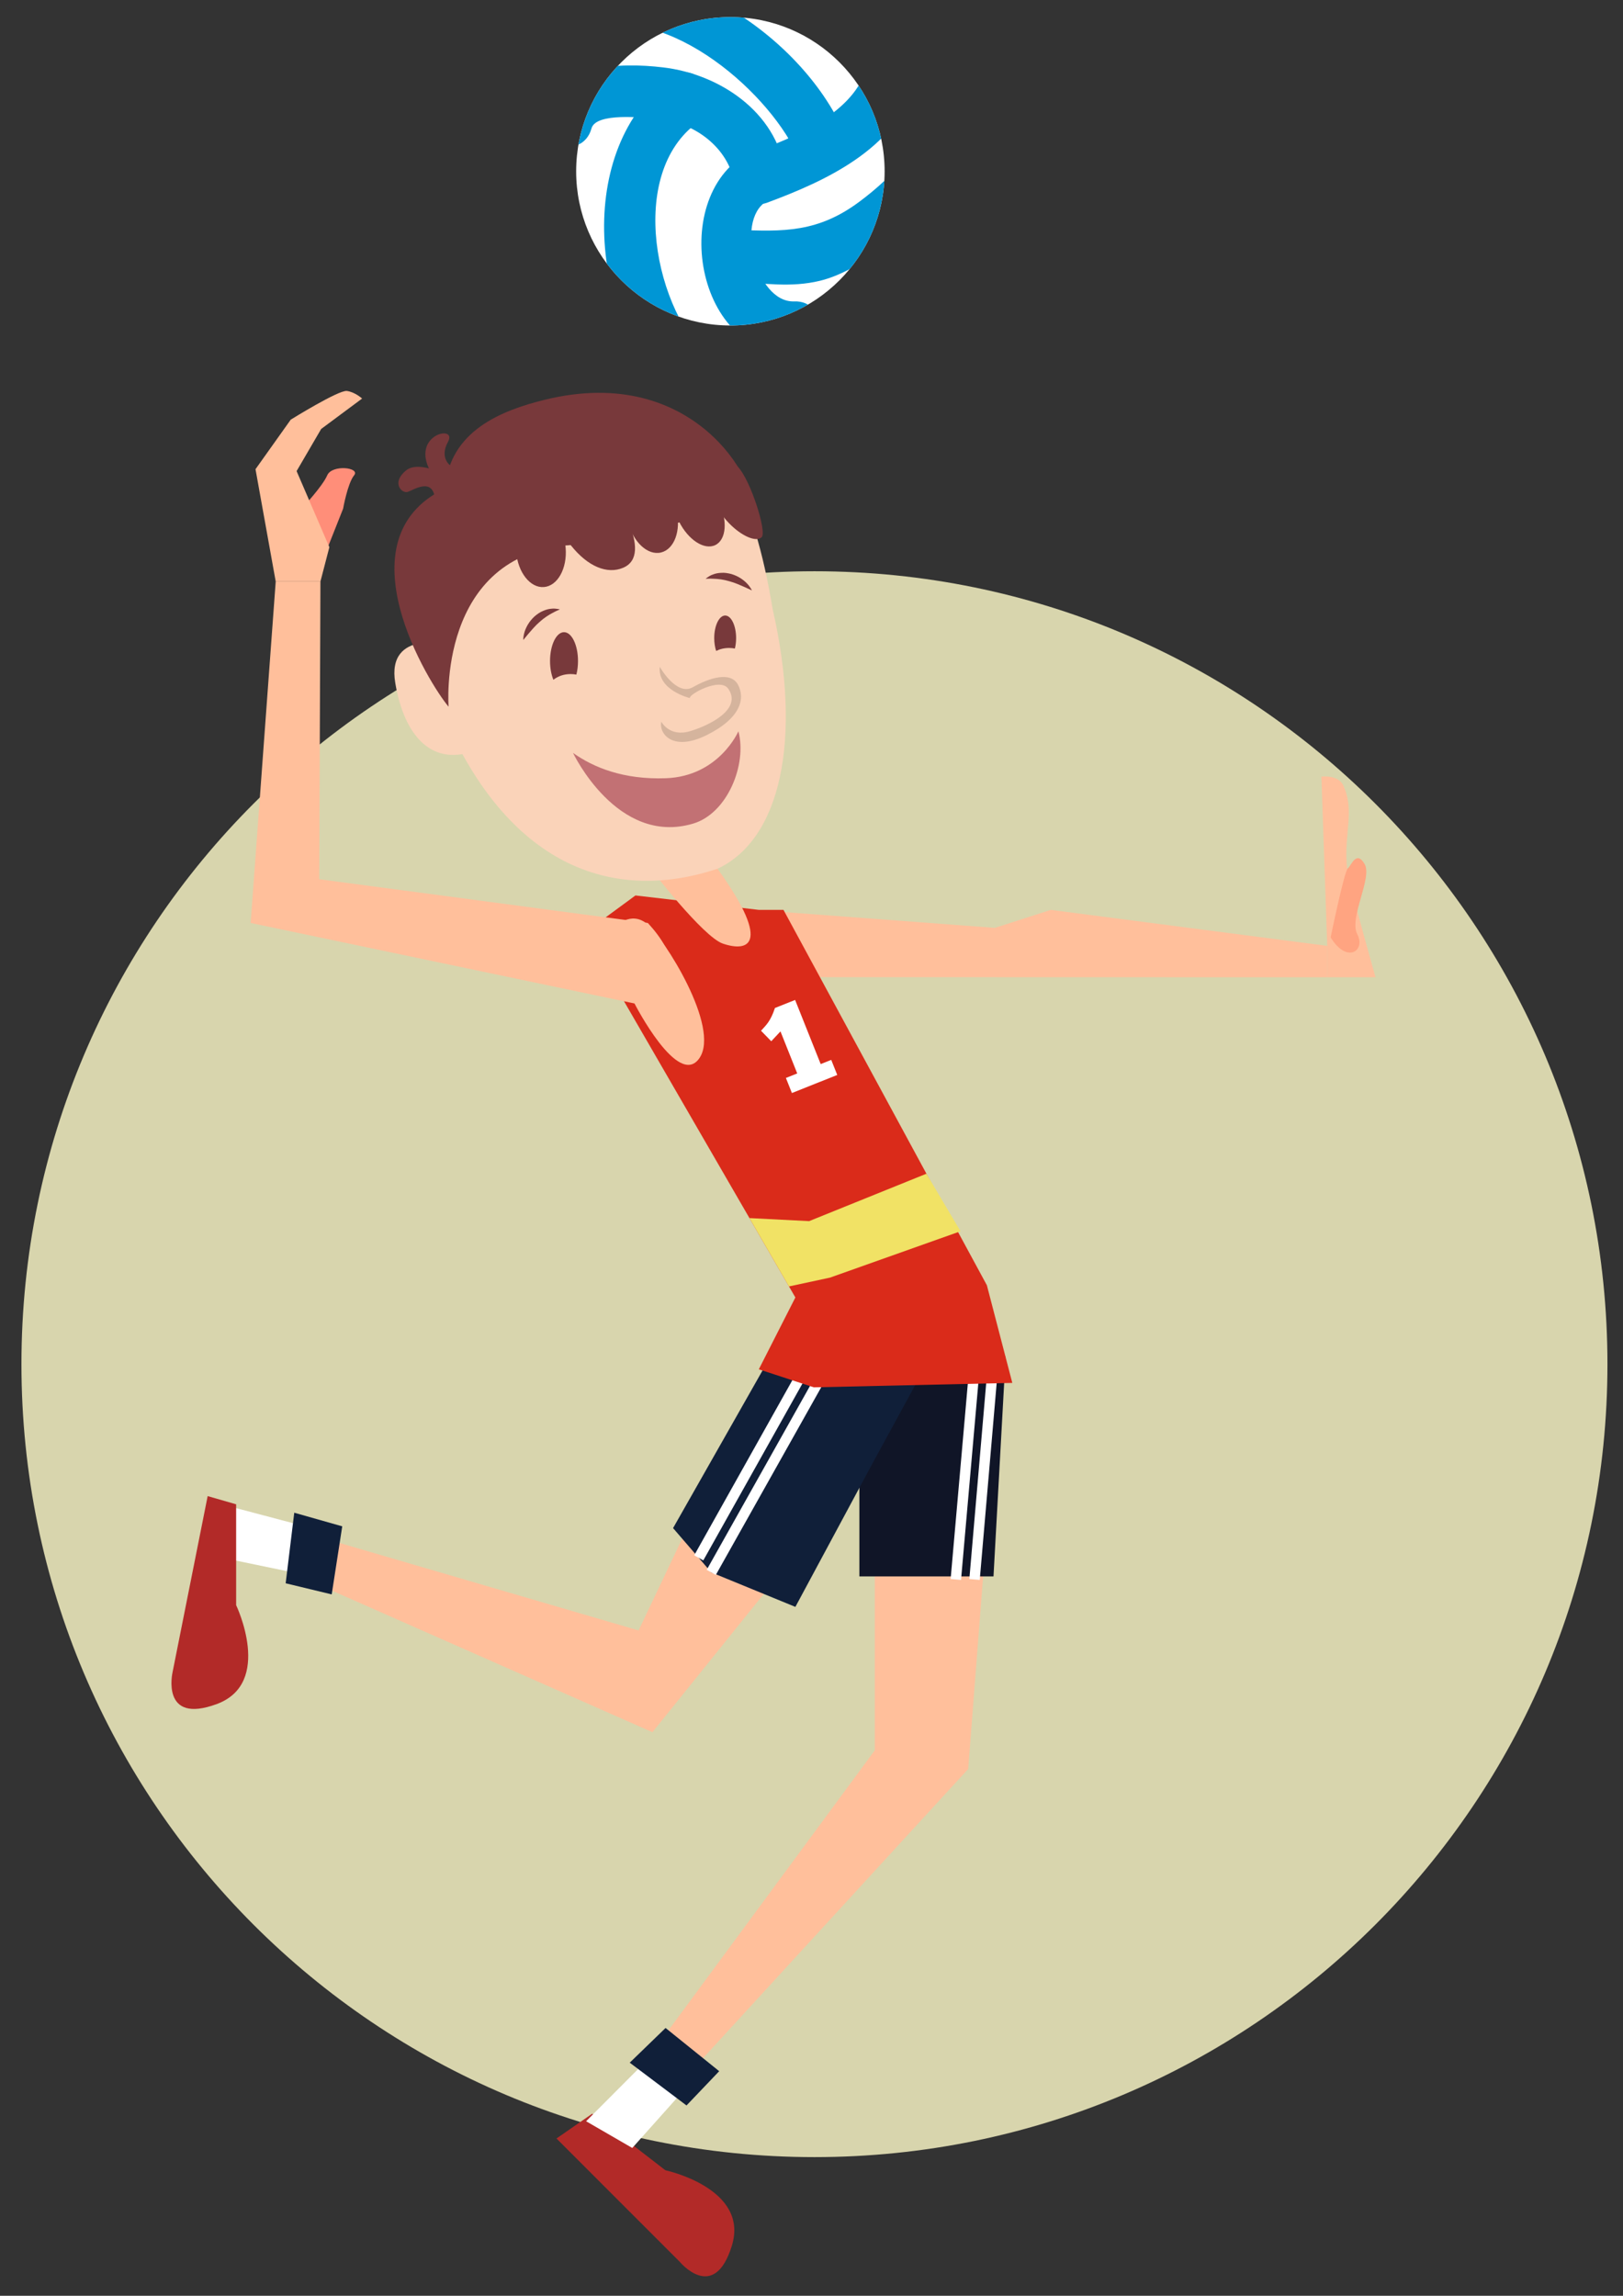 <?xml version="1.0" encoding="UTF-8" standalone="no"?>
<svg
   xmlns:dc="http://purl.org/dc/elements/1.1/"
   xmlns:cc="http://creativecommons.org/ns#"
   xmlns:rdf="http://www.w3.org/1999/02/22-rdf-syntax-ns#"
   xmlns:svg="http://www.w3.org/2000/svg"
   xmlns="http://www.w3.org/2000/svg"
   id="svg3983"
   version="1.1"
   viewBox="0 0 85.432 120.858"
   height="120.858mm"
   width="85.432mm">
  <rect x="0" y="0" width="85.432" height="120.858" fill="#333333" stroke="none"/>
  <defs
     id="defs3977">
    <clipPath
       id="clipPath510"
       clipPathUnits="userSpaceOnUse">
      <path
         id="path508"
         d="m 495.869,870.331 h 168.254 v -66.62 H 495.869 Z" />
    </clipPath>
    <clipPath
       id="clipPath526"
       clipPathUnits="userSpaceOnUse">
      <path
         id="path524"
         d="M 544.277,882.402 H 716.912 V 831.466 H 544.277 Z" />
    </clipPath>
    <clipPath
       id="clipPath658"
       clipPathUnits="userSpaceOnUse">
      <path
         id="path656"
         d="M 647.439,1074.98 H 666.3 v -13.82 h -18.861 z" />
    </clipPath>
    <clipPath
       id="clipPath674"
       clipPathUnits="userSpaceOnUse">
      <path
         id="path672"
         d="m 652.498,1074.98 h 20.413 v -15.73 h -20.413 z" />
    </clipPath>
    <clipPath
       id="clipPath782"
       clipPathUnits="userSpaceOnUse">
      <path
         id="path780"
         d="m 1019.13,1093.31 h 63.02 v -53.25 h -63.02 z" />
    </clipPath>
    <clipPath
       id="clipPath806"
       clipPathUnits="userSpaceOnUse">
      <path
         id="path804"
         d="m 1034.81,1095.74 h 31.14 v -20.01 h -31.14 z" />
    </clipPath>
    <clipPath
       id="clipPath822"
       clipPathUnits="userSpaceOnUse">
      <path
         id="path820"
         d="m 1014.19,1086.65 h 40.93 v -27.31 h -40.93 z" />
    </clipPath>
    <clipPath
       id="clipPath782-3"
       clipPathUnits="userSpaceOnUse">
      <path
         id="path780-6"
         d="m 1019.13,1093.31 h 63.02 v -53.25 h -63.02 z" />
    </clipPath>
    <clipPath
       id="clipPath806-7"
       clipPathUnits="userSpaceOnUse">
      <path
         id="path804-5"
         d="m 1034.81,1095.74 h 31.14 v -20.01 h -31.14 z" />
    </clipPath>
    <clipPath
       id="clipPath822-3"
       clipPathUnits="userSpaceOnUse">
      <path
         id="path820-5"
         d="m 1014.19,1086.65 h 40.93 v -27.31 h -40.93 z" />
    </clipPath>
    <clipPath
       id="clipPath36"
       clipPathUnits="userSpaceOnUse">
      <path
         id="path34"
         d="m 1036.74,676.603 h 12.16 v -19.62 h -12.16 z" />
    </clipPath>
    <clipPath
       id="clipPath68"
       clipPathUnits="userSpaceOnUse">
      <path
         id="path66"
         d="m 1058.37,682.954 h 5.71 v -10.876 h -5.71 z" />
    </clipPath>
    <clipPath
       id="clipPath970"
       clipPathUnits="userSpaceOnUse">
      <path
         id="path968"
         d="m 307.155,678.894 1.455,-1.326 c 0.121,-0.11 0.308,-0.092 0.398,0.046 v 0 c 0.651,0.96 3.013,4.517 5.189,7.923 v 0 c -2.91,-1.516 -5.392,-3.617 -7.042,-6.643" />
    </clipPath>
    <clipPath
       id="clipPath1538"
       clipPathUnits="userSpaceOnUse">
      <path
         id="path1536"
         d="m 166.751,184.109 h 10.178 v -2.899 h -10.178 z" />
    </clipPath>
    <clipPath
       id="clipPath1554"
       clipPathUnits="userSpaceOnUse">
      <path
         id="path1552"
         d="m 155.06,195.769 h 19.883 v -3.058 H 155.06 Z" />
    </clipPath>
    <clipPath
       id="clipPath1574"
       clipPathUnits="userSpaceOnUse">
      <path
         id="path1572"
         d="m 151.441,198.948 h 12.926 v -2.962 h -12.926 z" />
    </clipPath>
    <clipPath
       id="clipPath1590"
       clipPathUnits="userSpaceOnUse">
      <path
         id="path1588"
         d="m 150.855,209.869 h 9.468 v -2.886 h -9.468 z" />
    </clipPath>
    <clipPath
       id="clipPath1746"
       clipPathUnits="userSpaceOnUse">
      <path
         id="path1744"
         d="m 659.779,429.268 c 0,-12.701 10.298,-22.997 22.998,-22.997 v 0 c 12.703,0 22.999,10.296 22.999,22.997 v 0 c 0,12.7 -10.296,22.996 -22.999,22.996 v 0 c -12.7,0 -22.998,-10.296 -22.998,-22.996" />
    </clipPath>
    <clipPath
       id="clipPath1790"
       clipPathUnits="userSpaceOnUse">
      <path
         id="path1788"
         d="m 672.228,355.368 h 12.136 v -11.203 h -12.136 z" />
    </clipPath>
  </defs>
  <g
     transform="translate(1.748,3.629)"
     id="layer1">
    <g
       id="g9160"
       transform="matrix(0.353,0,0,-0.353,-204.322,156.92)">
      <g
         id="g8803">
        <g
           transform="translate(813.562,251.371)"
           id="g1636">
          <path
             id="path1638"
             style="fill:#d8d5ad;fill-opacity:1;fill-rule:nonzero;stroke:none"
             d="m 0,0 c 0,-65.309 -52.945,-118.251 -118.251,-118.251 -65.308,0 -118.249,52.942 -118.249,118.251 0,65.306 52.941,118.25 118.249,118.25 C -52.945,118.25 0,65.306 0,0" />
        </g>
        <g
           transform="translate(676.672,227.639)"
           id="g1640">
          <path
             id="path1642"
             style="fill:#ffbf9b;fill-opacity:1;fill-rule:nonzero;stroke:none"
             d="m 0,0 -7.586,-15.979 -60.01,17.56 v -5.31 l 62.079,-27.423 22.072,27.423 z" />
        </g>
        <g
           transform="translate(620.322,219.744)"
           id="g1644">
          <path
             id="path1646"
             style="fill:#ffffff;fill-opacity:1;fill-rule:nonzero;stroke:none"
             d="m 0,0 -13.399,2.777 v 7.952 L 0,7.183 Z" />
        </g>
        <g
           transform="translate(609.076,230.474)"
           id="g1648">
          <path
             id="path1650"
             style="fill:#b22a28;fill-opacity:1;fill-rule:nonzero;stroke:none"
             d="m 0,0 v -15.04 c 0,0 5.566,-11.599 -2.868,-14.741 -8.434,-3.14 -6.613,4.737 -6.613,4.737 l 5.235,26.267 z" />
        </g>
        <g
           transform="translate(624.897,227.189)"
           id="g1652">
          <path
             id="path1654"
             style="fill:#101f39;fill-opacity:1;fill-rule:nonzero;stroke:none"
             d="m 0,0 -1.569,-10.151 -6.867,1.658 1.281,10.524 z" />
        </g>
        <g
           transform="translate(704.312,222.622)"
           id="g1656">
          <path
             id="path1658"
             style="fill:#ffbf9b;fill-opacity:1;fill-rule:nonzero;stroke:none"
             d="m 0,0 v -28.835 l -41.235,-55.962 3.342,-3.342 51.819,56.52 2.785,35.924 z" />
        </g>
        <g
           transform="translate(662.172,139.592)"
           id="g1660">
          <path
             id="path1662"
             style="fill:#b22a28;fill-opacity:1;fill-rule:nonzero;stroke:none"
             d="m 0,0 10.909,-8.431 c 0,0 12.582,-2.686 9.908,-11.283 -2.671,-8.593 -7.795,-2.336 -7.795,-2.336 L -5.327,-3.696 Z" />
        </g>
        <g
           transform="translate(677.264,144.69)"
           id="g1664">
          <path
             id="path1666"
             style="fill:#ffffff;fill-opacity:1;fill-rule:nonzero;stroke:none"
             d="m 0,0 -9.117,-10.207 -6.884,3.985 9.784,9.819 z" />
        </g>
        <g
           transform="translate(673.111,152.379)"
           id="g1668">
          <path
             id="path1670"
             style="fill:#101f39;fill-opacity:1;fill-rule:nonzero;stroke:none"
             d="m 0,0 7.998,-6.446 -4.875,-5.11 -8.465,6.38 z" />
        </g>
        <g
           transform="translate(687.016,319.075)"
           id="g1672">
          <path
             id="path1674"
             style="fill:#ffbf9b;fill-opacity:1;fill-rule:nonzero;stroke:none"
             d="m 0,0 35.201,-2.639 8.336,2.685 41.226,-5.369 v -4.681 L 1.401,-9.983 Z" />
        </g>
        <g
           transform="translate(771.778,309.071)"
           id="g1676">
          <path
             id="path1678"
             style="fill:#ffbf9b;fill-opacity:1;fill-rule:nonzero;stroke:none"
             d="m 0,0 v 4.681 l -0.872,25.235 c 0,0 2.664,0.384 3.362,-1.519 0.196,-0.535 0.943,-1.947 0.675,-5.261 -0.27,-3.338 -0.569,-5.035 0,-8.162 C 3.517,13.046 7.201,0 7.201,0 Z" />
        </g>
        <g
           transform="translate(772.285,315.018)"
           id="g1680">
          <path
             id="path1682"
             style="fill:#ffa481;fill-opacity:1;fill-rule:nonzero;stroke:none"
             d="m 0,0 c 0,0 2.018,9.826 2.561,10.29 0.543,0.463 1.268,2.737 2.496,0.669 C 6.282,8.892 2.692,2.914 3.974,0.465 5.255,-1.984 2.438,-3.989 0,0" />
        </g>
        <g
           transform="translate(702.012,249.267)"
           id="g1684">
          <path
             id="path1686"
             style="fill:#101527;fill-opacity:1;fill-rule:nonzero;stroke:none"
             d="M 0,0 21.808,3.24 19.999,-29.547 H 0 Z" />
        </g>
        <g
           transform="translate(703.829,236.312)"
           id="g1688">
          <path
             id="path1690"
             style="fill:#101f39;fill-opacity:1;fill-rule:nonzero;stroke:none"
             d="m 0,0 -11.362,-21.137 -12.542,5.145 -5.695,6.606 14.146,24.92 25.452,2.809 z" />
        </g>
        <g
           transform="translate(678.738,222.106)"
           id="g1692">
          <path
             id="path1694"
             style="fill:#ffffff;fill-opacity:1;fill-rule:nonzero;stroke:none"
             d="M 0,0 -1.357,0.759 15.098,30.12 16.455,29.36 Z" />
        </g>
        <g
           transform="translate(680.604,219.94)"
           id="g1696">
          <path
             id="path1698"
             style="fill:#ffffff;fill-opacity:1;fill-rule:nonzero;stroke:none"
             d="m 0,0 -1.357,0.763 17.704,31.525 1.357,-0.763 z" />
        </g>
        <g
           transform="translate(717.169,219.197)"
           id="g1700">
          <path
             id="path1702"
             style="fill:#ffffff;fill-opacity:1;fill-rule:nonzero;stroke:none"
             d="m 0,0 -1.549,0.137 2.807,31.934 1.55,-0.137 z" />
        </g>
        <g
           transform="translate(719.96,219.198)"
           id="g1704">
          <path
             id="path1706"
             style="fill:#ffffff;fill-opacity:1;fill-rule:nonzero;stroke:none"
             d="M 0,0 -1.55,0.134 1.258,32.766 2.807,32.632 Z" />
        </g>
        <g
           transform="translate(661.018,315.688)"
           id="g1708">
          <path
             id="path1710"
             style="fill:#da2b1a;fill-opacity:1;fill-rule:nonzero;stroke:none"
             d="M 0,0 7.602,5.584 25.998,3.433 h 3.678 l 30.33,-55.98 3.794,-14.564 -29.597,-0.658 -8.205,2.686 5.451,10.715 z" />
        </g>
        <g
           transform="translate(712.01,279.775)"
           id="g1712">
          <path
             id="path1714"
             style="fill:#f1e265;fill-opacity:1;fill-rule:nonzero;stroke:none"
             d="m 0,0 -17.495,-7.072 -8.895,0.454 5.894,-10.192 6.115,1.314 19.464,6.915 z" />
        </g>
        <g
           transform="translate(687.347,301.095)"
           id="g1716">
          <path
             id="path1718"
             style="fill:#ffffff;fill-opacity:1;fill-rule:nonzero;stroke:none"
             d="m 0,0 c 0.774,0.857 1.429,1.431 2.073,3.393 l 3.009,1.2 3.814,-9.564 1.572,0.626 0.897,-2.247 -6.761,-2.694 -0.896,2.246 1.689,0.674 -2.499,6.27 -1.374,-1.47 z" />
        </g>
        <g
           transform="translate(665.536,316.542)"
           id="g1720">
          <path
             id="path1722"
             style="fill:#ffbf9b;fill-opacity:1;fill-rule:nonzero;stroke:none"
             d="m 0,0 c 0,0 2.35,2.55 4.833,0.478 2.482,-2.075 10.956,-15.382 7.793,-20.004 -3.163,-4.62 -9.686,8.15 -9.686,8.15 z" />
        </g>
        <g
           transform="translate(670.792,325.367)"
           id="g1724">
          <path
             id="path1726"
             style="fill:#ffbf9b;fill-opacity:1;fill-rule:nonzero;stroke:none"
             d="m 0,0 c 0,0 7.895,-10.259 10.85,-11.271 3.932,-1.345 7.565,-0.096 -1.543,12.207 z" />
        </g>
        <g
           transform="translate(670.467,317.17)"
           id="g1728">
          <path
             id="path1730"
             style="fill:#ffbf9b;fill-opacity:1;fill-rule:nonzero;stroke:none"
             d="m 0,0 -49.001,6.522 0.18,44.404 h -6.668 L -59.227,0 -1.991,-12.004 c 0,0 10.798,2.4 1.991,12.004" />
        </g>
        <g
           transform="translate(622.658,372.978)"
           id="g1732">
          <path
             id="path1734"
             style="fill:#ff8e79;fill-opacity:1;fill-rule:nonzero;stroke:none"
             d="m 0,0 2.37,5.974 c 0,0 0.671,3.789 1.638,4.973 0.968,1.186 -3.297,1.658 -4.008,0 C -0.709,9.288 -3.791,6.012 -3.791,6.012 Z" />
        </g>
        <g
           transform="translate(611.964,384.841)"
           id="g1736">
          <path
             id="path1738"
             style="fill:#ffbf9b;fill-opacity:1;fill-rule:nonzero;stroke:none"
             d="m 0,0 3.013,-16.745 h 6.669 l 1.332,5.119 -4.886,11.341 3.664,6.284 6.106,4.537 c 0,0 -1.045,0.959 -2.267,1.131 C 12.41,11.841 5.253,7.386 5.253,7.386 Z" />
        </g>
        <g
           id="g1740">
          <g
             clip-path="url(#clipPath1746)"
             id="g1742">
            <g
               transform="translate(705.776,429.268)"
               id="g1748">
              <path
                 id="path1750"
                 style="fill:#ffffff;fill-opacity:1;fill-rule:nonzero;stroke:none"
                 d="m 0,0 c 0,-12.701 -10.296,-22.997 -22.999,-22.997 -12.7,0 -22.998,10.296 -22.998,22.997 0,12.701 10.298,22.997 22.998,22.997 C -10.296,22.997 0,12.701 0,0" />
            </g>
            <g
               transform="translate(702.957,444.237)"
               id="g1752">
              <path
                 id="path1754"
                 style="fill:#0096d5;fill-opacity:1;fill-rule:nonzero;stroke:none"
                 d="m 0,0 c -2.318,-6.6 -10.794,-9.936 -16.829,-12.176 1.595,-0.904 3.188,-1.81 4.782,-2.715 -1.328,8.764 -9.712,14.417 -18.174,15.417 -6.441,0.763 -16.1,0.545 -18.174,-7.04 -1.323,-4.844 6.178,-6.899 7.5,-2.068 0.663,2.431 7.707,1.603 9.715,1.447 5.555,-0.431 10.798,-4.288 11.637,-9.823 0.299,-1.974 2.961,-3.39 4.781,-2.715 9.007,3.342 18.868,7.946 22.258,17.606 C 9.161,2.677 1.648,4.698 0,0" />
            </g>
            <g
               transform="translate(686.592,432.528)"
               id="g1756">
              <path
                 id="path1758"
                 style="fill:#0096d5;fill-opacity:1;fill-rule:nonzero;stroke:none"
                 d="m 0,0 c -13.334,-5.509 -9.479,-31.005 5.689,-30.437 4.998,0.185 5.015,7.961 0,7.774 C -0.138,-22.88 -3.366,-9.741 2.067,-7.497 6.633,-5.61 4.636,1.915 0,0" />
            </g>
            <g
               transform="translate(699.358,435.859)"
               id="g1760">
              <path
                 id="path1762"
                 style="fill:#0096d5;fill-opacity:1;fill-rule:nonzero;stroke:none"
                 d="m 0,0 c -6.764,14.353 -26.967,27.762 -43.009,20.937 -4.6,-1.957 -0.634,-8.652 3.926,-6.712 12,5.105 27.77,-8.39 32.37,-18.15 C -4.578,-8.457 2.125,-4.509 0,0" />
            </g>
            <g
               transform="translate(674.029,443.303)"
               id="g1764">
              <path
                 id="path1766"
                 style="fill:#0096d5;fill-opacity:1;fill-rule:nonzero;stroke:none"
                 d="m 0,0 c -14.671,-10.458 -12.347,-36.913 0.613,-47.985 3.788,-3.238 9.314,2.237 5.495,5.499 C -2.62,-35.028 -6.738,-14.314 3.925,-6.713 7.97,-3.829 4.093,2.917 0,0" />
            </g>
            <g
               transform="translate(683.439,412.793)"
               id="g1768">
              <path
                 id="path1770"
                 style="fill:#0096d5;fill-opacity:1;fill-rule:nonzero;stroke:none"
                 d="m 0,0 c 4.394,-0.211 8.321,-0.901 12.664,0.139 3.529,0.842 6.949,3.124 9.894,5.131 6.707,4.573 12.603,11.342 14.227,19.455 0.981,4.896 -6.513,6.98 -7.496,2.067 C 28.023,20.469 23.671,15.753 18.633,11.983 12.455,7.363 7.349,7.423 0,7.773 -5.014,8.015 -4.991,0.237 0,0" />
            </g>
          </g>
        </g>
      </g>
      <g
         id="g1780"
         transform="translate(640.265,347.515)">
        <path
           d="m 0,0 c 9.947,-22.491 25.565,-27.26 40.611,-22.253 9.368,4.39 12.661,19.212 8.198,38.732 C 43.112,51.176 28.859,47.273 13.813,42.267 -1.234,37.263 -7.331,18.634 0,0"
           style="fill:#fad3b9;fill-opacity:1;fill-rule:nonzero;stroke:none"
           id="path1782" />
      </g>
      <g
         id="g1784">
        <g
           id="g1786" />
        <g
           id="g1798">
          <g
             clip-path="url(#clipPath1790)"
             id="g1796"
             style="opacity:0.15">
            <g
               transform="translate(672.247,355.368)"
               id="g1794">
              <path
                 d="m 0,0 c 0,0 2.479,-4.426 4.928,-3.043 2.449,1.388 5.617,2.416 6.725,0.39 1.109,-2.025 0.487,-4.978 -4.673,-7.536 -5.16,-2.561 -7.157,0.337 -6.744,1.999 0,0 1.196,-2.325 4.262,-1.413 3.069,0.914 7.795,3.341 5.711,6.344 -1.208,1.739 -5.885,-0.842 -5.73,-1.398 0,0 -4.839,1.163 -4.479,4.657"
                 style="fill:#000000;fill-opacity:1;fill-rule:nonzero;stroke:none"
                 id="path1792" />
            </g>
          </g>
        </g>
      </g>
      <g
         id="g1800"
         transform="translate(641.18,358.706)">
        <path
           d="m 0,0 c 0,0 -9.758,2.434 -8.373,-5.754 1.385,-8.184 5.689,-12.628 12.272,-9.936 z"
           style="fill:#fad3b9;fill-opacity:1;fill-rule:nonzero;stroke:none"
           id="path1802" />
      </g>
      <g
         id="g1804"
         transform="translate(682.576,376.783)">
        <path
           d="M 0,0 C 1.876,-1.937 4.057,-2.869 4.866,-2.084 5.676,-1.299 3.192,6.484 1.313,8.422 -0.562,10.359 -1.117,5.714 -1.929,4.929 -2.738,4.145 -1.875,1.937 0,0"
           style="fill:#78393b;fill-opacity:1;fill-rule:nonzero;stroke:none"
           id="path1806" />
      </g>
      <g
         id="g1808"
         transform="translate(675.12,377.033)">
        <path
           d="m 0,0 c 1.363,-2.743 3.79,-4.311 5.424,-3.499 1.633,0.81 1.855,3.69 0.492,6.435 C 4.558,5.681 2.128,7.25 0.494,6.437 -1.141,5.627 -1.362,2.745 0,0"
           style="fill:#78393b;fill-opacity:1;fill-rule:nonzero;stroke:none"
           id="path1810" />
      </g>
      <g
         id="g1812"
         transform="translate(633.42,367.446)">
        <path
           d="M 0,0 C -0.144,-3.059 1.217,-5.61 3.037,-5.695 4.859,-5.78 6.453,-3.37 6.598,-0.311 6.741,2.751 5.381,5.301 3.561,5.388 1.738,5.472 0.145,3.063 0,0"
           style="fill:#78393b;fill-opacity:1;fill-rule:nonzero;stroke:none"
           id="path1814" />
      </g>
      <g
         id="g1816"
         transform="translate(667.546,376.959)">
        <path
           d="m 0,0 c 0.709,-2.981 2.894,-5.014 4.881,-4.54 1.987,0.475 3.02,3.275 2.31,6.256 C 6.482,4.695 4.295,6.727 2.309,6.252 0.323,5.781 -0.714,2.979 0,0"
           style="fill:#78393b;fill-opacity:1;fill-rule:nonzero;stroke:none"
           id="path1818" />
      </g>
      <g
         id="g1820"
         transform="translate(650.837,372.489)">
        <path
           d="m 0,0 c 0.252,-3.053 2.106,-5.392 4.142,-5.223 2.036,0.166 3.481,2.776 3.233,5.83 C 7.122,3.661 5.267,5.999 3.234,5.831 1.196,5.665 -0.25,3.055 0,0"
           style="fill:#78393b;fill-opacity:1;fill-rule:nonzero;stroke:none"
           id="path1822" />
      </g>
      <g
         id="g1824"
         transform="translate(658.994,373.485)">
        <path
           d="M 0,0 C 2.522,-3.18 5.421,-4.343 7.78,-3.348 10.139,-2.354 9.903,0.381 8.542,3.606 7.186,6.83 4.167,8.636 1.809,7.64 -0.552,6.646 -2.174,2.74 0,0"
           style="fill:#78393b;fill-opacity:1;fill-rule:nonzero;stroke:none"
           id="path1826" />
      </g>
      <g
         id="g1828"
         transform="translate(684.836,379.565)">
        <path
           d="m 0,0 c 0,0 -19.154,-5.593 -25.75,-6.029 -20.131,-1.332 -18.33,-24.115 -18.33,-24.115 -2.737,3.187 -16.396,24.954 -0.531,32.547 0.667,8.615 8.471,11.65 14.845,13.22 C -6.951,21.247 2.115,2.359 0.662,0.534 0.372,0.513 0.118,0.325 0,0"
           style="fill:#78393b;fill-opacity:1;fill-rule:nonzero;stroke:none"
           id="path1830" />
      </g>
      <g
         id="g1832"
         transform="translate(641.137,385.303)">
        <path
           d="M 0,0 C 0,0 -1.844,1.1 -0.462,3.634 0.921,6.173 -5.708,4.809 -3.321,-0.334 -0.936,-5.474 3.524,-5.5 3.524,-5.5 Z"
           style="fill:#78393b;fill-opacity:1;fill-rule:nonzero;stroke:none"
           id="path1834" />
      </g>
      <g
         id="g1836"
         transform="translate(642.694,382.874)">
        <path
           d="m 0,0 c 0,0 -5.993,3.646 -8.271,1.792 -2.274,-1.854 -0.631,-3.497 0.245,-3.207 0.877,0.289 3.678,2.199 4.05,-0.967"
           style="fill:#78393b;fill-opacity:1;fill-rule:nonzero;stroke:none"
           id="path1838" />
      </g>
      <g
         id="g1840"
         transform="translate(685.984,366.767)">
        <path
           d="m 0,0 c 0,0 -0.435,0.198 -1.085,0.495 -0.637,0.279 -1.444,0.646 -2.274,0.868 -0.822,0.247 -1.666,0.356 -2.345,0.373 -0.682,0.045 -1.181,-0.021 -1.187,0.007 0,0 0.093,0.082 0.273,0.204 0.181,0.116 0.442,0.307 0.804,0.422 0.35,0.147 0.799,0.238 1.278,0.25 0.483,0.037 0.995,-0.055 1.488,-0.182 0.489,-0.152 0.954,-0.359 1.35,-0.615 C -1.301,1.57 -0.967,1.285 -0.712,1.014 -0.202,0.467 0,0 0,0"
           style="fill:#78393b;fill-opacity:1;fill-rule:nonzero;stroke:none"
           id="path1842" />
      </g>
      <g
         id="g1844"
         transform="translate(651.891,359.372)">
        <path
           d="M 0,0 C 0,0 -0.021,0.508 0.201,1.223 0.312,1.578 0.489,1.98 0.738,2.381 0.982,2.783 1.312,3.172 1.687,3.52 2.076,3.849 2.498,4.155 2.95,4.332 3.386,4.529 3.829,4.642 4.209,4.662 4.585,4.714 4.903,4.655 5.118,4.63 5.333,4.598 5.452,4.564 5.452,4.564 5.458,4.535 4.98,4.38 4.385,4.044 3.782,3.733 3.067,3.268 2.434,2.688 1.784,2.127 1.214,1.445 0.764,0.92 0.305,0.367 0,0 0,0"
           style="fill:#78393b;fill-opacity:1;fill-rule:nonzero;stroke:none"
           id="path1846" />
      </g>
      <g
         id="g1848"
         transform="translate(683.974,345.756)">
        <path
           d="m 0,0 c 0,0 -2.887,-6.714 -10.813,-7.002 -6.303,-0.23 -10.78,1.591 -13.851,3.78 0,0 6.58,-13.909 17.908,-10.548 C -1.646,-12.255 1.312,-4.954 0,0"
           style="fill:#c27174;fill-opacity:1;fill-rule:nonzero;stroke:none"
           id="path1850" />
      </g>
      <g
         id="g1852"
         transform="translate(658.962,354.29)">
        <path
           d="m 0,0 c 0.302,0 0.584,-0.029 0.848,-0.08 0.155,0.602 0.244,1.292 0.244,2.024 0,2.375 -0.932,4.301 -2.085,4.301 -1.151,0 -2.084,-1.926 -2.084,-4.301 0,-1.069 0.189,-2.047 0.5,-2.797 C -1.908,-0.33 -1.051,0 0,0"
           style="fill:#78393b;fill-opacity:1;fill-rule:nonzero;stroke:none"
           id="path1854" />
      </g>
      <g
         id="g1856"
         transform="translate(682.583,358.18)">
        <path
           d="m 0,0 c 0.308,0 0.595,-0.03 0.864,-0.082 0.117,0.465 0.183,0.991 0.183,1.554 0,1.858 -0.729,3.368 -1.63,3.368 -0.902,0 -1.632,-1.51 -1.632,-3.368 0,-0.712 0.108,-1.371 0.285,-1.914 C -1.377,-0.165 -0.738,0 0,0"
           style="fill:#78393b;fill-opacity:1;fill-rule:nonzero;stroke:none"
           id="path1858" />
      </g>
    </g>
  </g>
</svg>
